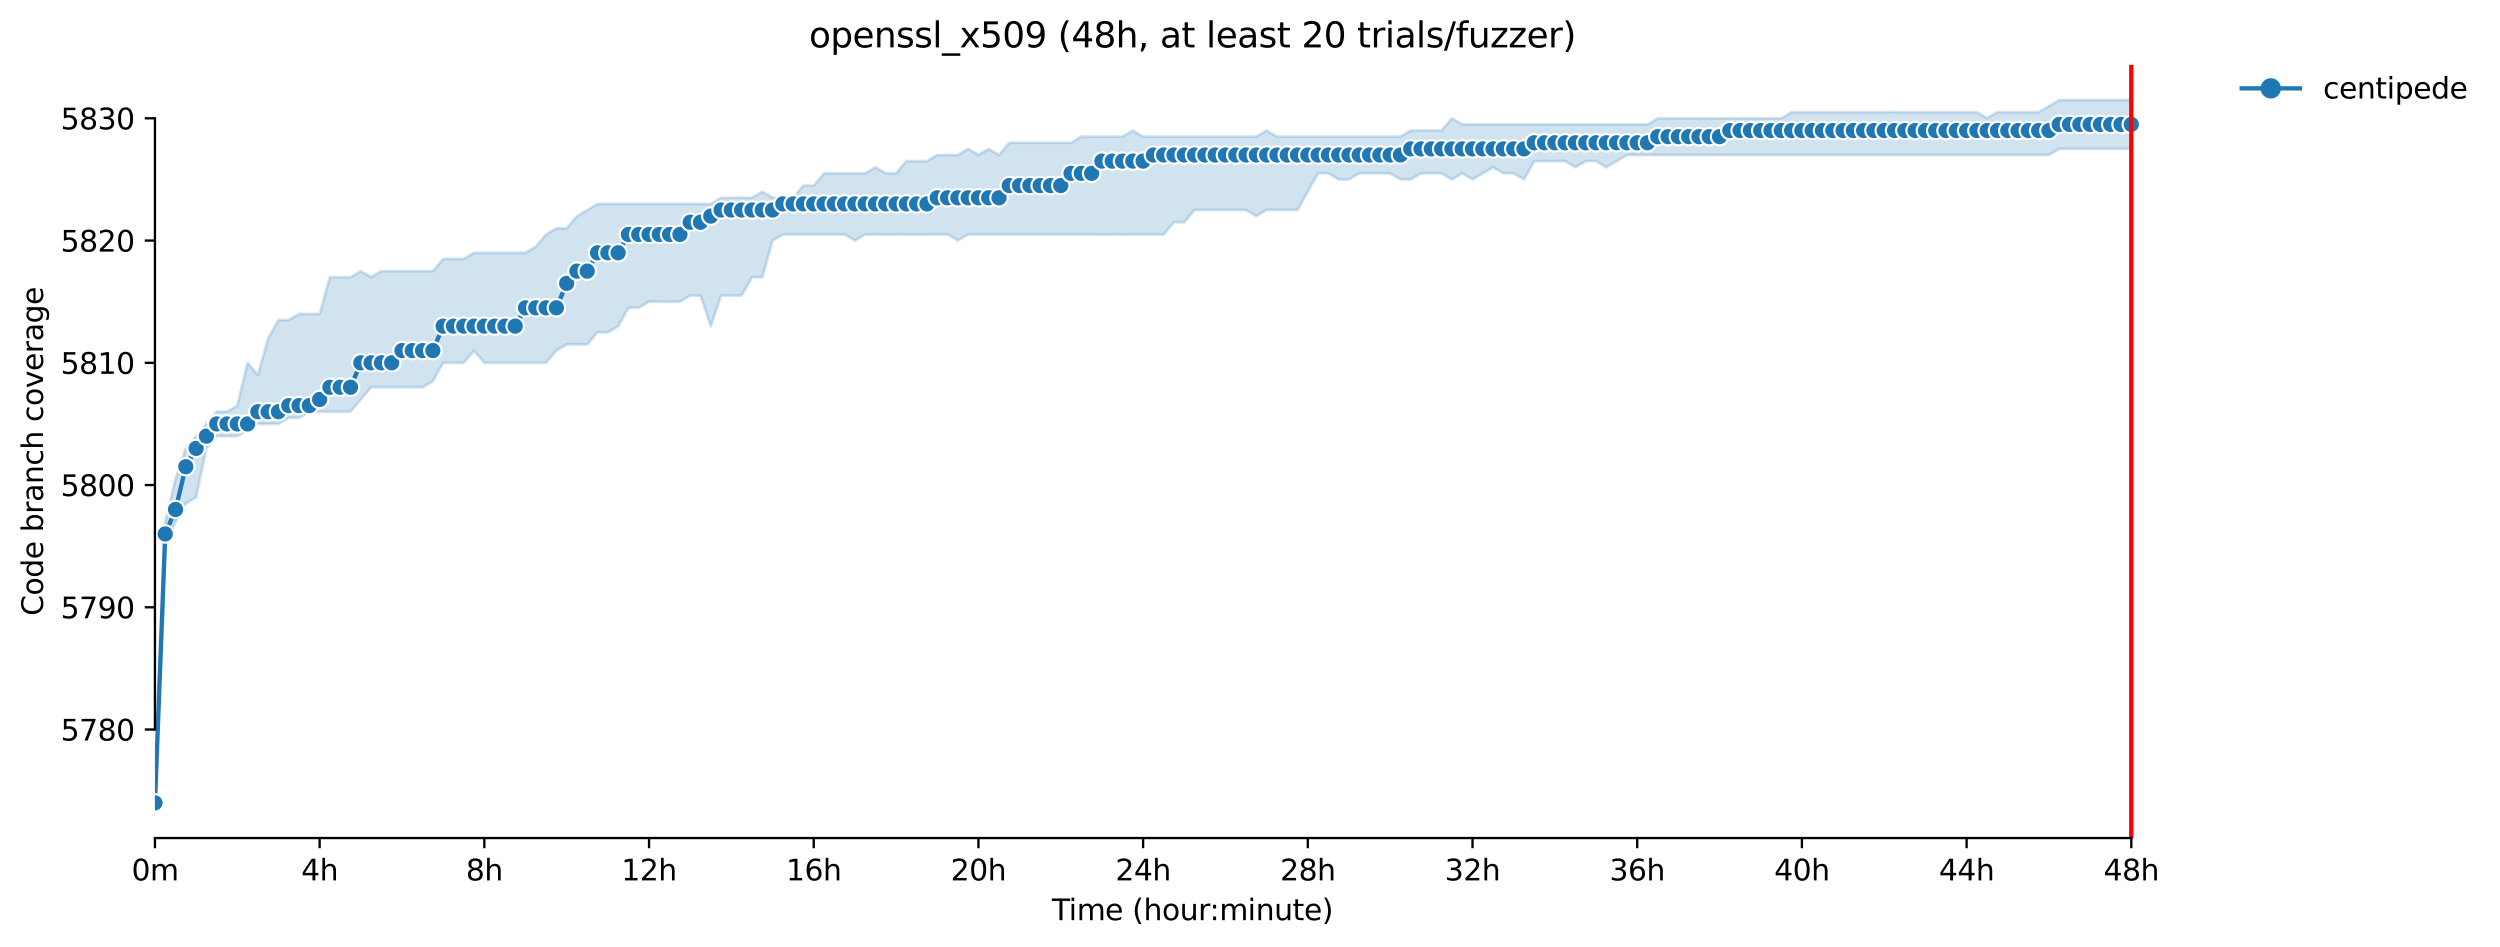 <?xml version="1.0" encoding="utf-8" standalone="no"?>
<!DOCTYPE svg PUBLIC "-//W3C//DTD SVG 1.1//EN"
  "http://www.w3.org/Graphics/SVG/1.1/DTD/svg11.dtd">
<svg xmlns:xlink="http://www.w3.org/1999/xlink" width="860.459pt" height="325.986pt" viewBox="0 0 860.459 325.986" xmlns="http://www.w3.org/2000/svg" version="1.1">
 <defs>
  <style type="text/css">*{stroke-linejoin: round; stroke-linecap: butt}</style>
 </defs>
 <g id="figure_1">
  <g id="patch_1">
   <path d="M 0 325.986 
L 860.459 325.986 
L 860.459 0 
L 0 0 
z
" style="fill: #ffffff"/>
  </g>
  <g id="axes_1">
   <g id="patch_2">
    <path d="M 53.328 288.43 
L 767.568 288.43 
L 767.568 22.318 
L 53.328 22.318 
z
" style="fill: #ffffff"/>
   </g>
   <g id="PolyCollection_1">
    <defs>
     <path id="m015249d512" d="M 53.328 -49.652 
L 53.328 -49.652 
L 56.871 -138.006 
L 60.414 -146.42 
L 63.957 -152.731 
L 67.5 -154.835 
L 71.042 -171.664 
L 74.585 -175.871 
L 78.128 -175.871 
L 81.671 -175.871 
L 85.214 -177.975 
L 88.757 -180.079 
L 92.3 -180.079 
L 95.842 -180.079 
L 99.385 -182.182 
L 102.928 -182.182 
L 106.471 -184.286 
L 110.014 -184.286 
L 113.557 -184.286 
L 117.1 -184.286 
L 120.642 -184.286 
L 124.185 -188.493 
L 127.728 -192.701 
L 131.271 -192.701 
L 134.814 -192.701 
L 138.357 -192.701 
L 141.9 -192.701 
L 145.442 -192.701 
L 148.985 -194.804 
L 152.528 -201.115 
L 156.071 -201.115 
L 159.614 -201.115 
L 163.157 -205.27 
L 166.7 -201.115 
L 170.242 -201.115 
L 173.785 -201.115 
L 177.328 -201.115 
L 180.871 -201.115 
L 184.414 -201.115 
L 187.957 -201.115 
L 191.5 -205.323 
L 195.042 -207.426 
L 198.585 -207.426 
L 202.128 -207.426 
L 205.671 -211.633 
L 209.214 -211.581 
L 212.757 -213.685 
L 216.3 -220.048 
L 219.842 -220.048 
L 223.385 -222.152 
L 226.928 -222.152 
L 230.471 -222.099 
L 234.014 -222.152 
L 237.557 -224.255 
L 241.1 -224.255 
L 244.642 -213.737 
L 248.185 -224.255 
L 251.728 -224.255 
L 255.271 -224.255 
L 258.814 -230.566 
L 262.357 -230.566 
L 265.9 -243.188 
L 269.442 -245.292 
L 272.985 -245.292 
L 276.528 -245.292 
L 280.071 -245.292 
L 283.614 -245.292 
L 287.157 -245.292 
L 290.7 -245.292 
L 294.242 -243.188 
L 297.785 -245.292 
L 301.328 -245.292 
L 304.871 -245.239 
L 308.414 -245.292 
L 311.957 -245.292 
L 315.5 -245.239 
L 319.042 -245.292 
L 322.585 -245.292 
L 326.128 -245.292 
L 329.671 -243.188 
L 333.214 -245.292 
L 336.757 -245.292 
L 340.3 -245.292 
L 343.842 -245.292 
L 347.385 -245.292 
L 350.928 -245.292 
L 354.471 -245.292 
L 358.014 -245.292 
L 361.557 -245.292 
L 365.1 -245.292 
L 368.642 -245.292 
L 372.185 -245.292 
L 375.728 -245.292 
L 379.271 -245.239 
L 382.814 -245.292 
L 386.357 -245.239 
L 389.9 -245.292 
L 393.442 -245.292 
L 396.985 -245.292 
L 400.528 -245.292 
L 404.071 -249.499 
L 407.614 -249.499 
L 411.157 -253.707 
L 414.7 -253.707 
L 418.242 -253.707 
L 421.785 -253.707 
L 425.328 -253.707 
L 428.871 -253.707 
L 432.414 -251.603 
L 435.957 -253.707 
L 439.5 -253.707 
L 443.042 -253.707 
L 446.585 -253.707 
L 450.128 -260.017 
L 453.671 -266.328 
L 457.214 -266.328 
L 460.757 -264.225 
L 464.3 -264.225 
L 467.842 -266.328 
L 471.385 -266.328 
L 474.928 -266.328 
L 478.471 -266.328 
L 482.014 -264.225 
L 485.557 -264.225 
L 489.1 -266.328 
L 492.642 -266.328 
L 496.185 -266.328 
L 499.728 -264.225 
L 503.271 -266.328 
L 506.814 -264.225 
L 510.357 -266.328 
L 513.9 -268.432 
L 517.442 -266.328 
L 520.985 -266.328 
L 524.528 -264.225 
L 528.071 -270.536 
L 531.614 -270.536 
L 535.157 -270.536 
L 538.7 -270.536 
L 542.242 -268.432 
L 545.785 -270.536 
L 549.328 -270.536 
L 552.871 -268.432 
L 556.414 -270.483 
L 559.957 -272.639 
L 563.5 -272.639 
L 567.042 -272.639 
L 570.585 -272.639 
L 574.128 -272.639 
L 577.671 -272.639 
L 581.214 -272.639 
L 584.757 -272.639 
L 588.3 -272.639 
L 591.842 -272.639 
L 595.385 -272.639 
L 598.928 -272.639 
L 602.471 -272.639 
L 606.014 -272.639 
L 609.557 -272.639 
L 613.1 -272.639 
L 616.642 -272.639 
L 620.185 -272.639 
L 623.728 -272.639 
L 627.271 -272.639 
L 630.814 -272.639 
L 634.357 -272.639 
L 637.9 -272.639 
L 641.442 -272.639 
L 644.985 -272.639 
L 648.528 -272.639 
L 652.071 -272.639 
L 655.614 -272.639 
L 659.157 -272.639 
L 662.7 -272.639 
L 666.242 -272.639 
L 669.785 -272.639 
L 673.328 -272.639 
L 676.871 -272.639 
L 680.414 -272.639 
L 683.957 -272.639 
L 687.5 -272.639 
L 691.042 -272.639 
L 694.585 -272.639 
L 698.128 -272.639 
L 701.671 -272.639 
L 705.214 -272.639 
L 708.757 -274.743 
L 712.3 -274.743 
L 715.842 -274.743 
L 719.385 -274.743 
L 722.928 -274.743 
L 726.471 -274.743 
L 730.014 -274.743 
L 733.557 -274.743 
L 733.557 -291.572 
L 733.557 -291.572 
L 730.014 -291.572 
L 726.471 -291.572 
L 722.928 -291.572 
L 719.385 -291.572 
L 715.842 -291.572 
L 712.3 -291.572 
L 708.757 -291.572 
L 705.214 -289.469 
L 701.671 -287.365 
L 698.128 -287.365 
L 694.585 -287.365 
L 691.042 -287.365 
L 687.5 -287.418 
L 683.957 -285.314 
L 680.414 -287.365 
L 676.871 -287.365 
L 673.328 -287.365 
L 669.785 -287.365 
L 666.242 -287.365 
L 662.7 -287.365 
L 659.157 -287.365 
L 655.614 -287.365 
L 652.071 -287.418 
L 648.528 -287.365 
L 644.985 -287.365 
L 641.442 -287.365 
L 637.9 -287.365 
L 634.357 -287.365 
L 630.814 -287.365 
L 627.271 -287.365 
L 623.728 -287.365 
L 620.185 -287.365 
L 616.642 -287.365 
L 613.1 -285.261 
L 609.557 -285.261 
L 606.014 -285.261 
L 602.471 -285.261 
L 598.928 -285.261 
L 595.385 -285.261 
L 591.842 -285.261 
L 588.3 -285.261 
L 584.757 -285.261 
L 581.214 -285.261 
L 577.671 -285.261 
L 574.128 -285.261 
L 570.585 -285.261 
L 567.042 -283.158 
L 563.5 -283.158 
L 559.957 -283.158 
L 556.414 -283.158 
L 552.871 -283.158 
L 549.328 -283.158 
L 545.785 -283.158 
L 542.242 -283.158 
L 538.7 -283.158 
L 535.157 -283.158 
L 531.614 -283.158 
L 528.071 -283.158 
L 524.528 -283.158 
L 520.985 -283.158 
L 517.442 -283.158 
L 513.9 -283.158 
L 510.357 -283.158 
L 506.814 -283.158 
L 503.271 -283.158 
L 499.728 -285.261 
L 496.185 -281.054 
L 492.642 -281.054 
L 489.1 -281.054 
L 485.557 -281.054 
L 482.014 -278.95 
L 478.471 -278.95 
L 474.928 -278.95 
L 471.385 -278.95 
L 467.842 -278.95 
L 464.3 -278.95 
L 460.757 -278.95 
L 457.214 -278.95 
L 453.671 -278.95 
L 450.128 -278.95 
L 446.585 -278.95 
L 443.042 -278.95 
L 439.5 -278.95 
L 435.957 -281.054 
L 432.414 -278.95 
L 428.871 -278.95 
L 425.328 -278.95 
L 421.785 -278.95 
L 418.242 -278.95 
L 414.7 -278.95 
L 411.157 -278.95 
L 407.614 -278.95 
L 404.071 -278.95 
L 400.528 -278.95 
L 396.985 -278.95 
L 393.442 -278.95 
L 389.9 -281.054 
L 386.357 -278.95 
L 382.814 -278.95 
L 379.271 -278.95 
L 375.728 -278.95 
L 372.185 -278.95 
L 368.642 -276.847 
L 365.1 -276.847 
L 361.557 -276.847 
L 358.014 -276.847 
L 354.471 -276.847 
L 350.928 -276.847 
L 347.385 -276.847 
L 343.842 -272.639 
L 340.3 -274.743 
L 336.757 -272.692 
L 333.214 -274.743 
L 329.671 -272.639 
L 326.128 -272.639 
L 322.585 -272.639 
L 319.042 -270.536 
L 315.5 -270.536 
L 311.957 -270.536 
L 308.414 -266.328 
L 304.871 -266.328 
L 301.328 -268.432 
L 297.785 -266.328 
L 294.242 -266.328 
L 290.7 -266.328 
L 287.157 -266.328 
L 283.614 -266.328 
L 280.071 -262.121 
L 276.528 -262.121 
L 272.985 -257.914 
L 269.442 -257.966 
L 265.9 -257.966 
L 262.357 -260.017 
L 258.814 -257.914 
L 255.271 -257.966 
L 251.728 -257.914 
L 248.185 -257.914 
L 244.642 -255.81 
L 241.1 -255.81 
L 237.557 -255.81 
L 234.014 -255.81 
L 230.471 -255.81 
L 226.928 -255.81 
L 223.385 -255.81 
L 219.842 -255.81 
L 216.3 -255.81 
L 212.757 -255.81 
L 209.214 -255.81 
L 205.671 -255.81 
L 202.128 -253.707 
L 198.585 -251.603 
L 195.042 -247.396 
L 191.5 -247.396 
L 187.957 -245.292 
L 184.414 -241.085 
L 180.871 -238.981 
L 177.328 -238.981 
L 173.785 -238.981 
L 170.242 -238.981 
L 166.7 -238.981 
L 163.157 -238.981 
L 159.614 -236.877 
L 156.071 -236.877 
L 152.528 -236.877 
L 148.985 -232.67 
L 145.442 -232.67 
L 141.9 -232.67 
L 138.357 -232.67 
L 134.814 -232.67 
L 131.271 -232.67 
L 127.728 -230.619 
L 124.185 -232.67 
L 120.642 -230.566 
L 117.1 -230.566 
L 113.557 -230.566 
L 110.014 -217.944 
L 106.471 -217.944 
L 102.928 -217.944 
L 99.385 -215.841 
L 95.842 -215.841 
L 92.3 -209.53 
L 88.757 -196.908 
L 85.214 -201.115 
L 81.671 -186.39 
L 78.128 -184.286 
L 74.585 -184.286 
L 71.042 -180.079 
L 67.5 -175.871 
L 63.957 -171.664 
L 60.414 -161.146 
L 56.871 -146.42 
L 53.328 -49.652 
z
" style="stroke: #1f77b4; stroke-opacity: 0.2"/>
    </defs>
    <g clip-path="url(#pc2f61426d8)">
     <use xlink:href="#m015249d512" x="0" y="325.986" style="fill: #1f77b4; fill-opacity: 0.2; stroke: #1f77b4; stroke-opacity: 0.2"/>
    </g>
   </g>
   <g id="matplotlib.axis_1">
    <g id="xtick_1">
     <g id="line2d_1">
      <defs>
       <path id="m80fe3f7760" d="M 0 0 
L 0 3.5 
" style="stroke: #000000; stroke-width: 0.8"/>
      </defs>
      <g>
       <use xlink:href="#m80fe3f7760" x="53.328" y="288.43" style="stroke: #000000; stroke-width: 0.8"/>
      </g>
     </g>
     <g id="text_1">
      <!-- 0m -->
      <g transform="translate(45.277 303.029) scale(0.1 -0.1)">
       <defs>
        <path id="DejaVuSans-30" d="M 2034 4250 
Q 1547 4250 1301 3770 
Q 1056 3291 1056 2328 
Q 1056 1369 1301 889 
Q 1547 409 2034 409 
Q 2525 409 2770 889 
Q 3016 1369 3016 2328 
Q 3016 3291 2770 3770 
Q 2525 4250 2034 4250 
z
M 2034 4750 
Q 2819 4750 3233 4129 
Q 3647 3509 3647 2328 
Q 3647 1150 3233 529 
Q 2819 -91 2034 -91 
Q 1250 -91 836 529 
Q 422 1150 422 2328 
Q 422 3509 836 4129 
Q 1250 4750 2034 4750 
z
" transform="scale(0.016)"/>
        <path id="DejaVuSans-6d" d="M 3328 2828 
Q 3544 3216 3844 3400 
Q 4144 3584 4550 3584 
Q 5097 3584 5394 3201 
Q 5691 2819 5691 2113 
L 5691 0 
L 5113 0 
L 5113 2094 
Q 5113 2597 4934 2840 
Q 4756 3084 4391 3084 
Q 3944 3084 3684 2787 
Q 3425 2491 3425 1978 
L 3425 0 
L 2847 0 
L 2847 2094 
Q 2847 2600 2669 2842 
Q 2491 3084 2119 3084 
Q 1678 3084 1418 2786 
Q 1159 2488 1159 1978 
L 1159 0 
L 581 0 
L 581 3500 
L 1159 3500 
L 1159 2956 
Q 1356 3278 1631 3431 
Q 1906 3584 2284 3584 
Q 2666 3584 2933 3390 
Q 3200 3197 3328 2828 
z
" transform="scale(0.016)"/>
       </defs>
       <use xlink:href="#DejaVuSans-30"/>
       <use xlink:href="#DejaVuSans-6d" x="63.623"/>
      </g>
     </g>
    </g>
    <g id="xtick_2">
     <g id="line2d_2">
      <g>
       <use xlink:href="#m80fe3f7760" x="110.014" y="288.43" style="stroke: #000000; stroke-width: 0.8"/>
      </g>
     </g>
     <g id="text_2">
      <!-- 4h -->
      <g transform="translate(103.664 303.029) scale(0.1 -0.1)">
       <defs>
        <path id="DejaVuSans-34" d="M 2419 4116 
L 825 1625 
L 2419 1625 
L 2419 4116 
z
M 2253 4666 
L 3047 4666 
L 3047 1625 
L 3713 1625 
L 3713 1100 
L 3047 1100 
L 3047 0 
L 2419 0 
L 2419 1100 
L 313 1100 
L 313 1709 
L 2253 4666 
z
" transform="scale(0.016)"/>
        <path id="DejaVuSans-68" d="M 3513 2113 
L 3513 0 
L 2938 0 
L 2938 2094 
Q 2938 2591 2744 2837 
Q 2550 3084 2163 3084 
Q 1697 3084 1428 2787 
Q 1159 2491 1159 1978 
L 1159 0 
L 581 0 
L 581 4863 
L 1159 4863 
L 1159 2956 
Q 1366 3272 1645 3428 
Q 1925 3584 2291 3584 
Q 2894 3584 3203 3211 
Q 3513 2838 3513 2113 
z
" transform="scale(0.016)"/>
       </defs>
       <use xlink:href="#DejaVuSans-34"/>
       <use xlink:href="#DejaVuSans-68" x="63.623"/>
      </g>
     </g>
    </g>
    <g id="xtick_3">
     <g id="line2d_3">
      <g>
       <use xlink:href="#m80fe3f7760" x="166.7" y="288.43" style="stroke: #000000; stroke-width: 0.8"/>
      </g>
     </g>
     <g id="text_3">
      <!-- 8h -->
      <g transform="translate(160.35 303.029) scale(0.1 -0.1)">
       <defs>
        <path id="DejaVuSans-38" d="M 2034 2216 
Q 1584 2216 1326 1975 
Q 1069 1734 1069 1313 
Q 1069 891 1326 650 
Q 1584 409 2034 409 
Q 2484 409 2743 651 
Q 3003 894 3003 1313 
Q 3003 1734 2745 1975 
Q 2488 2216 2034 2216 
z
M 1403 2484 
Q 997 2584 770 2862 
Q 544 3141 544 3541 
Q 544 4100 942 4425 
Q 1341 4750 2034 4750 
Q 2731 4750 3128 4425 
Q 3525 4100 3525 3541 
Q 3525 3141 3298 2862 
Q 3072 2584 2669 2484 
Q 3125 2378 3379 2068 
Q 3634 1759 3634 1313 
Q 3634 634 3220 271 
Q 2806 -91 2034 -91 
Q 1263 -91 848 271 
Q 434 634 434 1313 
Q 434 1759 690 2068 
Q 947 2378 1403 2484 
z
M 1172 3481 
Q 1172 3119 1398 2916 
Q 1625 2713 2034 2713 
Q 2441 2713 2670 2916 
Q 2900 3119 2900 3481 
Q 2900 3844 2670 4047 
Q 2441 4250 2034 4250 
Q 1625 4250 1398 4047 
Q 1172 3844 1172 3481 
z
" transform="scale(0.016)"/>
       </defs>
       <use xlink:href="#DejaVuSans-38"/>
       <use xlink:href="#DejaVuSans-68" x="63.623"/>
      </g>
     </g>
    </g>
    <g id="xtick_4">
     <g id="line2d_4">
      <g>
       <use xlink:href="#m80fe3f7760" x="223.385" y="288.43" style="stroke: #000000; stroke-width: 0.8"/>
      </g>
     </g>
     <g id="text_4">
      <!-- 12h -->
      <g transform="translate(213.854 303.029) scale(0.1 -0.1)">
       <defs>
        <path id="DejaVuSans-31" d="M 794 531 
L 1825 531 
L 1825 4091 
L 703 3866 
L 703 4441 
L 1819 4666 
L 2450 4666 
L 2450 531 
L 3481 531 
L 3481 0 
L 794 0 
L 794 531 
z
" transform="scale(0.016)"/>
        <path id="DejaVuSans-32" d="M 1228 531 
L 3431 531 
L 3431 0 
L 469 0 
L 469 531 
Q 828 903 1448 1529 
Q 2069 2156 2228 2338 
Q 2531 2678 2651 2914 
Q 2772 3150 2772 3378 
Q 2772 3750 2511 3984 
Q 2250 4219 1831 4219 
Q 1534 4219 1204 4116 
Q 875 4013 500 3803 
L 500 4441 
Q 881 4594 1212 4672 
Q 1544 4750 1819 4750 
Q 2544 4750 2975 4387 
Q 3406 4025 3406 3419 
Q 3406 3131 3298 2873 
Q 3191 2616 2906 2266 
Q 2828 2175 2409 1742 
Q 1991 1309 1228 531 
z
" transform="scale(0.016)"/>
       </defs>
       <use xlink:href="#DejaVuSans-31"/>
       <use xlink:href="#DejaVuSans-32" x="63.623"/>
       <use xlink:href="#DejaVuSans-68" x="127.246"/>
      </g>
     </g>
    </g>
    <g id="xtick_5">
     <g id="line2d_5">
      <g>
       <use xlink:href="#m80fe3f7760" x="280.071" y="288.43" style="stroke: #000000; stroke-width: 0.8"/>
      </g>
     </g>
     <g id="text_5">
      <!-- 16h -->
      <g transform="translate(270.54 303.029) scale(0.1 -0.1)">
       <defs>
        <path id="DejaVuSans-36" d="M 2113 2584 
Q 1688 2584 1439 2293 
Q 1191 2003 1191 1497 
Q 1191 994 1439 701 
Q 1688 409 2113 409 
Q 2538 409 2786 701 
Q 3034 994 3034 1497 
Q 3034 2003 2786 2293 
Q 2538 2584 2113 2584 
z
M 3366 4563 
L 3366 3988 
Q 3128 4100 2886 4159 
Q 2644 4219 2406 4219 
Q 1781 4219 1451 3797 
Q 1122 3375 1075 2522 
Q 1259 2794 1537 2939 
Q 1816 3084 2150 3084 
Q 2853 3084 3261 2657 
Q 3669 2231 3669 1497 
Q 3669 778 3244 343 
Q 2819 -91 2113 -91 
Q 1303 -91 875 529 
Q 447 1150 447 2328 
Q 447 3434 972 4092 
Q 1497 4750 2381 4750 
Q 2619 4750 2861 4703 
Q 3103 4656 3366 4563 
z
" transform="scale(0.016)"/>
       </defs>
       <use xlink:href="#DejaVuSans-31"/>
       <use xlink:href="#DejaVuSans-36" x="63.623"/>
       <use xlink:href="#DejaVuSans-68" x="127.246"/>
      </g>
     </g>
    </g>
    <g id="xtick_6">
     <g id="line2d_6">
      <g>
       <use xlink:href="#m80fe3f7760" x="336.757" y="288.43" style="stroke: #000000; stroke-width: 0.8"/>
      </g>
     </g>
     <g id="text_6">
      <!-- 20h -->
      <g transform="translate(327.225 303.029) scale(0.1 -0.1)">
       <use xlink:href="#DejaVuSans-32"/>
       <use xlink:href="#DejaVuSans-30" x="63.623"/>
       <use xlink:href="#DejaVuSans-68" x="127.246"/>
      </g>
     </g>
    </g>
    <g id="xtick_7">
     <g id="line2d_7">
      <g>
       <use xlink:href="#m80fe3f7760" x="393.442" y="288.43" style="stroke: #000000; stroke-width: 0.8"/>
      </g>
     </g>
     <g id="text_7">
      <!-- 24h -->
      <g transform="translate(383.911 303.029) scale(0.1 -0.1)">
       <use xlink:href="#DejaVuSans-32"/>
       <use xlink:href="#DejaVuSans-34" x="63.623"/>
       <use xlink:href="#DejaVuSans-68" x="127.246"/>
      </g>
     </g>
    </g>
    <g id="xtick_8">
     <g id="line2d_8">
      <g>
       <use xlink:href="#m80fe3f7760" x="450.128" y="288.43" style="stroke: #000000; stroke-width: 0.8"/>
      </g>
     </g>
     <g id="text_8">
      <!-- 28h -->
      <g transform="translate(440.597 303.029) scale(0.1 -0.1)">
       <use xlink:href="#DejaVuSans-32"/>
       <use xlink:href="#DejaVuSans-38" x="63.623"/>
       <use xlink:href="#DejaVuSans-68" x="127.246"/>
      </g>
     </g>
    </g>
    <g id="xtick_9">
     <g id="line2d_9">
      <g>
       <use xlink:href="#m80fe3f7760" x="506.814" y="288.43" style="stroke: #000000; stroke-width: 0.8"/>
      </g>
     </g>
     <g id="text_9">
      <!-- 32h -->
      <g transform="translate(497.283 303.029) scale(0.1 -0.1)">
       <defs>
        <path id="DejaVuSans-33" d="M 2597 2516 
Q 3050 2419 3304 2112 
Q 3559 1806 3559 1356 
Q 3559 666 3084 287 
Q 2609 -91 1734 -91 
Q 1441 -91 1130 -33 
Q 819 25 488 141 
L 488 750 
Q 750 597 1062 519 
Q 1375 441 1716 441 
Q 2309 441 2620 675 
Q 2931 909 2931 1356 
Q 2931 1769 2642 2001 
Q 2353 2234 1838 2234 
L 1294 2234 
L 1294 2753 
L 1863 2753 
Q 2328 2753 2575 2939 
Q 2822 3125 2822 3475 
Q 2822 3834 2567 4026 
Q 2313 4219 1838 4219 
Q 1578 4219 1281 4162 
Q 984 4106 628 3988 
L 628 4550 
Q 988 4650 1302 4700 
Q 1616 4750 1894 4750 
Q 2613 4750 3031 4423 
Q 3450 4097 3450 3541 
Q 3450 3153 3228 2886 
Q 3006 2619 2597 2516 
z
" transform="scale(0.016)"/>
       </defs>
       <use xlink:href="#DejaVuSans-33"/>
       <use xlink:href="#DejaVuSans-32" x="63.623"/>
       <use xlink:href="#DejaVuSans-68" x="127.246"/>
      </g>
     </g>
    </g>
    <g id="xtick_10">
     <g id="line2d_10">
      <g>
       <use xlink:href="#m80fe3f7760" x="563.5" y="288.43" style="stroke: #000000; stroke-width: 0.8"/>
      </g>
     </g>
     <g id="text_10">
      <!-- 36h -->
      <g transform="translate(553.968 303.029) scale(0.1 -0.1)">
       <use xlink:href="#DejaVuSans-33"/>
       <use xlink:href="#DejaVuSans-36" x="63.623"/>
       <use xlink:href="#DejaVuSans-68" x="127.246"/>
      </g>
     </g>
    </g>
    <g id="xtick_11">
     <g id="line2d_11">
      <g>
       <use xlink:href="#m80fe3f7760" x="620.185" y="288.43" style="stroke: #000000; stroke-width: 0.8"/>
      </g>
     </g>
     <g id="text_11">
      <!-- 40h -->
      <g transform="translate(610.654 303.029) scale(0.1 -0.1)">
       <use xlink:href="#DejaVuSans-34"/>
       <use xlink:href="#DejaVuSans-30" x="63.623"/>
       <use xlink:href="#DejaVuSans-68" x="127.246"/>
      </g>
     </g>
    </g>
    <g id="xtick_12">
     <g id="line2d_12">
      <g>
       <use xlink:href="#m80fe3f7760" x="676.871" y="288.43" style="stroke: #000000; stroke-width: 0.8"/>
      </g>
     </g>
     <g id="text_12">
      <!-- 44h -->
      <g transform="translate(667.34 303.029) scale(0.1 -0.1)">
       <use xlink:href="#DejaVuSans-34"/>
       <use xlink:href="#DejaVuSans-34" x="63.623"/>
       <use xlink:href="#DejaVuSans-68" x="127.246"/>
      </g>
     </g>
    </g>
    <g id="xtick_13">
     <g id="line2d_13">
      <g>
       <use xlink:href="#m80fe3f7760" x="733.557" y="288.43" style="stroke: #000000; stroke-width: 0.8"/>
      </g>
     </g>
     <g id="text_13">
      <!-- 48h -->
      <g transform="translate(724.025 303.029) scale(0.1 -0.1)">
       <use xlink:href="#DejaVuSans-34"/>
       <use xlink:href="#DejaVuSans-38" x="63.623"/>
       <use xlink:href="#DejaVuSans-68" x="127.246"/>
      </g>
     </g>
    </g>
    <g id="text_14">
     <!-- Time (hour:minute) -->
     <g transform="translate(362.041 316.707) scale(0.1 -0.1)">
      <defs>
       <path id="DejaVuSans-54" d="M -19 4666 
L 3928 4666 
L 3928 4134 
L 2272 4134 
L 2272 0 
L 1638 0 
L 1638 4134 
L -19 4134 
L -19 4666 
z
" transform="scale(0.016)"/>
       <path id="DejaVuSans-69" d="M 603 3500 
L 1178 3500 
L 1178 0 
L 603 0 
L 603 3500 
z
M 603 4863 
L 1178 4863 
L 1178 4134 
L 603 4134 
L 603 4863 
z
" transform="scale(0.016)"/>
       <path id="DejaVuSans-65" d="M 3597 1894 
L 3597 1613 
L 953 1613 
Q 991 1019 1311 708 
Q 1631 397 2203 397 
Q 2534 397 2845 478 
Q 3156 559 3463 722 
L 3463 178 
Q 3153 47 2828 -22 
Q 2503 -91 2169 -91 
Q 1331 -91 842 396 
Q 353 884 353 1716 
Q 353 2575 817 3079 
Q 1281 3584 2069 3584 
Q 2775 3584 3186 3129 
Q 3597 2675 3597 1894 
z
M 3022 2063 
Q 3016 2534 2758 2815 
Q 2500 3097 2075 3097 
Q 1594 3097 1305 2825 
Q 1016 2553 972 2059 
L 3022 2063 
z
" transform="scale(0.016)"/>
       <path id="DejaVuSans-20" transform="scale(0.016)"/>
       <path id="DejaVuSans-28" d="M 1984 4856 
Q 1566 4138 1362 3434 
Q 1159 2731 1159 2009 
Q 1159 1288 1364 580 
Q 1569 -128 1984 -844 
L 1484 -844 
Q 1016 -109 783 600 
Q 550 1309 550 2009 
Q 550 2706 781 3412 
Q 1013 4119 1484 4856 
L 1984 4856 
z
" transform="scale(0.016)"/>
       <path id="DejaVuSans-6f" d="M 1959 3097 
Q 1497 3097 1228 2736 
Q 959 2375 959 1747 
Q 959 1119 1226 758 
Q 1494 397 1959 397 
Q 2419 397 2687 759 
Q 2956 1122 2956 1747 
Q 2956 2369 2687 2733 
Q 2419 3097 1959 3097 
z
M 1959 3584 
Q 2709 3584 3137 3096 
Q 3566 2609 3566 1747 
Q 3566 888 3137 398 
Q 2709 -91 1959 -91 
Q 1206 -91 779 398 
Q 353 888 353 1747 
Q 353 2609 779 3096 
Q 1206 3584 1959 3584 
z
" transform="scale(0.016)"/>
       <path id="DejaVuSans-75" d="M 544 1381 
L 544 3500 
L 1119 3500 
L 1119 1403 
Q 1119 906 1312 657 
Q 1506 409 1894 409 
Q 2359 409 2629 706 
Q 2900 1003 2900 1516 
L 2900 3500 
L 3475 3500 
L 3475 0 
L 2900 0 
L 2900 538 
Q 2691 219 2414 64 
Q 2138 -91 1772 -91 
Q 1169 -91 856 284 
Q 544 659 544 1381 
z
M 1991 3584 
L 1991 3584 
z
" transform="scale(0.016)"/>
       <path id="DejaVuSans-72" d="M 2631 2963 
Q 2534 3019 2420 3045 
Q 2306 3072 2169 3072 
Q 1681 3072 1420 2755 
Q 1159 2438 1159 1844 
L 1159 0 
L 581 0 
L 581 3500 
L 1159 3500 
L 1159 2956 
Q 1341 3275 1631 3429 
Q 1922 3584 2338 3584 
Q 2397 3584 2469 3576 
Q 2541 3569 2628 3553 
L 2631 2963 
z
" transform="scale(0.016)"/>
       <path id="DejaVuSans-3a" d="M 750 794 
L 1409 794 
L 1409 0 
L 750 0 
L 750 794 
z
M 750 3309 
L 1409 3309 
L 1409 2516 
L 750 2516 
L 750 3309 
z
" transform="scale(0.016)"/>
       <path id="DejaVuSans-6e" d="M 3513 2113 
L 3513 0 
L 2938 0 
L 2938 2094 
Q 2938 2591 2744 2837 
Q 2550 3084 2163 3084 
Q 1697 3084 1428 2787 
Q 1159 2491 1159 1978 
L 1159 0 
L 581 0 
L 581 3500 
L 1159 3500 
L 1159 2956 
Q 1366 3272 1645 3428 
Q 1925 3584 2291 3584 
Q 2894 3584 3203 3211 
Q 3513 2838 3513 2113 
z
" transform="scale(0.016)"/>
       <path id="DejaVuSans-74" d="M 1172 4494 
L 1172 3500 
L 2356 3500 
L 2356 3053 
L 1172 3053 
L 1172 1153 
Q 1172 725 1289 603 
Q 1406 481 1766 481 
L 2356 481 
L 2356 0 
L 1766 0 
Q 1100 0 847 248 
Q 594 497 594 1153 
L 594 3053 
L 172 3053 
L 172 3500 
L 594 3500 
L 594 4494 
L 1172 4494 
z
" transform="scale(0.016)"/>
       <path id="DejaVuSans-29" d="M 513 4856 
L 1013 4856 
Q 1481 4119 1714 3412 
Q 1947 2706 1947 2009 
Q 1947 1309 1714 600 
Q 1481 -109 1013 -844 
L 513 -844 
Q 928 -128 1133 580 
Q 1338 1288 1338 2009 
Q 1338 2731 1133 3434 
Q 928 4138 513 4856 
z
" transform="scale(0.016)"/>
      </defs>
      <use xlink:href="#DejaVuSans-54"/>
      <use xlink:href="#DejaVuSans-69" x="57.959"/>
      <use xlink:href="#DejaVuSans-6d" x="85.742"/>
      <use xlink:href="#DejaVuSans-65" x="183.154"/>
      <use xlink:href="#DejaVuSans-20" x="244.678"/>
      <use xlink:href="#DejaVuSans-28" x="276.465"/>
      <use xlink:href="#DejaVuSans-68" x="315.479"/>
      <use xlink:href="#DejaVuSans-6f" x="378.857"/>
      <use xlink:href="#DejaVuSans-75" x="440.039"/>
      <use xlink:href="#DejaVuSans-72" x="503.418"/>
      <use xlink:href="#DejaVuSans-3a" x="542.781"/>
      <use xlink:href="#DejaVuSans-6d" x="576.473"/>
      <use xlink:href="#DejaVuSans-69" x="673.885"/>
      <use xlink:href="#DejaVuSans-6e" x="701.668"/>
      <use xlink:href="#DejaVuSans-75" x="765.047"/>
      <use xlink:href="#DejaVuSans-74" x="828.426"/>
      <use xlink:href="#DejaVuSans-65" x="867.635"/>
      <use xlink:href="#DejaVuSans-29" x="929.158"/>
     </g>
    </g>
   </g>
   <g id="matplotlib.axis_2">
    <g id="ytick_1">
     <g id="line2d_14">
      <defs>
       <path id="m8a2dc341f4" d="M 0 0 
L -3.5 0 
" style="stroke: #000000; stroke-width: 0.8"/>
      </defs>
      <g>
       <use xlink:href="#m8a2dc341f4" x="53.328" y="251.09" style="stroke: #000000; stroke-width: 0.8"/>
      </g>
     </g>
     <g id="text_15">
      <!-- 5780 -->
      <g transform="translate(20.878 254.89) scale(0.1 -0.1)">
       <defs>
        <path id="DejaVuSans-35" d="M 691 4666 
L 3169 4666 
L 3169 4134 
L 1269 4134 
L 1269 2991 
Q 1406 3038 1543 3061 
Q 1681 3084 1819 3084 
Q 2600 3084 3056 2656 
Q 3513 2228 3513 1497 
Q 3513 744 3044 326 
Q 2575 -91 1722 -91 
Q 1428 -91 1123 -41 
Q 819 9 494 109 
L 494 744 
Q 775 591 1075 516 
Q 1375 441 1709 441 
Q 2250 441 2565 725 
Q 2881 1009 2881 1497 
Q 2881 1984 2565 2268 
Q 2250 2553 1709 2553 
Q 1456 2553 1204 2497 
Q 953 2441 691 2322 
L 691 4666 
z
" transform="scale(0.016)"/>
        <path id="DejaVuSans-37" d="M 525 4666 
L 3525 4666 
L 3525 4397 
L 1831 0 
L 1172 0 
L 2766 4134 
L 525 4134 
L 525 4666 
z
" transform="scale(0.016)"/>
       </defs>
       <use xlink:href="#DejaVuSans-35"/>
       <use xlink:href="#DejaVuSans-37" x="63.623"/>
       <use xlink:href="#DejaVuSans-38" x="127.246"/>
       <use xlink:href="#DejaVuSans-30" x="190.869"/>
      </g>
     </g>
    </g>
    <g id="ytick_2">
     <g id="line2d_15">
      <g>
       <use xlink:href="#m8a2dc341f4" x="53.328" y="209.017" style="stroke: #000000; stroke-width: 0.8"/>
      </g>
     </g>
     <g id="text_16">
      <!-- 5790 -->
      <g transform="translate(20.878 212.816) scale(0.1 -0.1)">
       <defs>
        <path id="DejaVuSans-39" d="M 703 97 
L 703 672 
Q 941 559 1184 500 
Q 1428 441 1663 441 
Q 2288 441 2617 861 
Q 2947 1281 2994 2138 
Q 2813 1869 2534 1725 
Q 2256 1581 1919 1581 
Q 1219 1581 811 2004 
Q 403 2428 403 3163 
Q 403 3881 828 4315 
Q 1253 4750 1959 4750 
Q 2769 4750 3195 4129 
Q 3622 3509 3622 2328 
Q 3622 1225 3098 567 
Q 2575 -91 1691 -91 
Q 1453 -91 1209 -44 
Q 966 3 703 97 
z
M 1959 2075 
Q 2384 2075 2632 2365 
Q 2881 2656 2881 3163 
Q 2881 3666 2632 3958 
Q 2384 4250 1959 4250 
Q 1534 4250 1286 3958 
Q 1038 3666 1038 3163 
Q 1038 2656 1286 2365 
Q 1534 2075 1959 2075 
z
" transform="scale(0.016)"/>
       </defs>
       <use xlink:href="#DejaVuSans-35"/>
       <use xlink:href="#DejaVuSans-37" x="63.623"/>
       <use xlink:href="#DejaVuSans-39" x="127.246"/>
       <use xlink:href="#DejaVuSans-30" x="190.869"/>
      </g>
     </g>
    </g>
    <g id="ytick_3">
     <g id="line2d_16">
      <g>
       <use xlink:href="#m8a2dc341f4" x="53.328" y="166.944" style="stroke: #000000; stroke-width: 0.8"/>
      </g>
     </g>
     <g id="text_17">
      <!-- 5800 -->
      <g transform="translate(20.878 170.743) scale(0.1 -0.1)">
       <use xlink:href="#DejaVuSans-35"/>
       <use xlink:href="#DejaVuSans-38" x="63.623"/>
       <use xlink:href="#DejaVuSans-30" x="127.246"/>
       <use xlink:href="#DejaVuSans-30" x="190.869"/>
      </g>
     </g>
    </g>
    <g id="ytick_4">
     <g id="line2d_17">
      <g>
       <use xlink:href="#m8a2dc341f4" x="53.328" y="124.871" style="stroke: #000000; stroke-width: 0.8"/>
      </g>
     </g>
     <g id="text_18">
      <!-- 5810 -->
      <g transform="translate(20.878 128.67) scale(0.1 -0.1)">
       <use xlink:href="#DejaVuSans-35"/>
       <use xlink:href="#DejaVuSans-38" x="63.623"/>
       <use xlink:href="#DejaVuSans-31" x="127.246"/>
       <use xlink:href="#DejaVuSans-30" x="190.869"/>
      </g>
     </g>
    </g>
    <g id="ytick_5">
     <g id="line2d_18">
      <g>
       <use xlink:href="#m8a2dc341f4" x="53.328" y="82.798" style="stroke: #000000; stroke-width: 0.8"/>
      </g>
     </g>
     <g id="text_19">
      <!-- 5820 -->
      <g transform="translate(20.878 86.597) scale(0.1 -0.1)">
       <use xlink:href="#DejaVuSans-35"/>
       <use xlink:href="#DejaVuSans-38" x="63.623"/>
       <use xlink:href="#DejaVuSans-32" x="127.246"/>
       <use xlink:href="#DejaVuSans-30" x="190.869"/>
      </g>
     </g>
    </g>
    <g id="ytick_6">
     <g id="line2d_19">
      <g>
       <use xlink:href="#m8a2dc341f4" x="53.328" y="40.725" style="stroke: #000000; stroke-width: 0.8"/>
      </g>
     </g>
     <g id="text_20">
      <!-- 5830 -->
      <g transform="translate(20.878 44.524) scale(0.1 -0.1)">
       <use xlink:href="#DejaVuSans-35"/>
       <use xlink:href="#DejaVuSans-38" x="63.623"/>
       <use xlink:href="#DejaVuSans-33" x="127.246"/>
       <use xlink:href="#DejaVuSans-30" x="190.869"/>
      </g>
     </g>
    </g>
    <g id="text_21">
     <!-- Code branch coverage -->
     <g transform="translate(14.798 211.949) rotate(-90) scale(0.1 -0.1)">
      <defs>
       <path id="DejaVuSans-43" d="M 4122 4306 
L 4122 3641 
Q 3803 3938 3442 4084 
Q 3081 4231 2675 4231 
Q 1875 4231 1450 3742 
Q 1025 3253 1025 2328 
Q 1025 1406 1450 917 
Q 1875 428 2675 428 
Q 3081 428 3442 575 
Q 3803 722 4122 1019 
L 4122 359 
Q 3791 134 3420 21 
Q 3050 -91 2638 -91 
Q 1578 -91 968 557 
Q 359 1206 359 2328 
Q 359 3453 968 4101 
Q 1578 4750 2638 4750 
Q 3056 4750 3426 4639 
Q 3797 4528 4122 4306 
z
" transform="scale(0.016)"/>
       <path id="DejaVuSans-64" d="M 2906 2969 
L 2906 4863 
L 3481 4863 
L 3481 0 
L 2906 0 
L 2906 525 
Q 2725 213 2448 61 
Q 2172 -91 1784 -91 
Q 1150 -91 751 415 
Q 353 922 353 1747 
Q 353 2572 751 3078 
Q 1150 3584 1784 3584 
Q 2172 3584 2448 3432 
Q 2725 3281 2906 2969 
z
M 947 1747 
Q 947 1113 1208 752 
Q 1469 391 1925 391 
Q 2381 391 2643 752 
Q 2906 1113 2906 1747 
Q 2906 2381 2643 2742 
Q 2381 3103 1925 3103 
Q 1469 3103 1208 2742 
Q 947 2381 947 1747 
z
" transform="scale(0.016)"/>
       <path id="DejaVuSans-62" d="M 3116 1747 
Q 3116 2381 2855 2742 
Q 2594 3103 2138 3103 
Q 1681 3103 1420 2742 
Q 1159 2381 1159 1747 
Q 1159 1113 1420 752 
Q 1681 391 2138 391 
Q 2594 391 2855 752 
Q 3116 1113 3116 1747 
z
M 1159 2969 
Q 1341 3281 1617 3432 
Q 1894 3584 2278 3584 
Q 2916 3584 3314 3078 
Q 3713 2572 3713 1747 
Q 3713 922 3314 415 
Q 2916 -91 2278 -91 
Q 1894 -91 1617 61 
Q 1341 213 1159 525 
L 1159 0 
L 581 0 
L 581 4863 
L 1159 4863 
L 1159 2969 
z
" transform="scale(0.016)"/>
       <path id="DejaVuSans-61" d="M 2194 1759 
Q 1497 1759 1228 1600 
Q 959 1441 959 1056 
Q 959 750 1161 570 
Q 1363 391 1709 391 
Q 2188 391 2477 730 
Q 2766 1069 2766 1631 
L 2766 1759 
L 2194 1759 
z
M 3341 1997 
L 3341 0 
L 2766 0 
L 2766 531 
Q 2569 213 2275 61 
Q 1981 -91 1556 -91 
Q 1019 -91 701 211 
Q 384 513 384 1019 
Q 384 1609 779 1909 
Q 1175 2209 1959 2209 
L 2766 2209 
L 2766 2266 
Q 2766 2663 2505 2880 
Q 2244 3097 1772 3097 
Q 1472 3097 1187 3025 
Q 903 2953 641 2809 
L 641 3341 
Q 956 3463 1253 3523 
Q 1550 3584 1831 3584 
Q 2591 3584 2966 3190 
Q 3341 2797 3341 1997 
z
" transform="scale(0.016)"/>
       <path id="DejaVuSans-63" d="M 3122 3366 
L 3122 2828 
Q 2878 2963 2633 3030 
Q 2388 3097 2138 3097 
Q 1578 3097 1268 2742 
Q 959 2388 959 1747 
Q 959 1106 1268 751 
Q 1578 397 2138 397 
Q 2388 397 2633 464 
Q 2878 531 3122 666 
L 3122 134 
Q 2881 22 2623 -34 
Q 2366 -91 2075 -91 
Q 1284 -91 818 406 
Q 353 903 353 1747 
Q 353 2603 823 3093 
Q 1294 3584 2113 3584 
Q 2378 3584 2631 3529 
Q 2884 3475 3122 3366 
z
" transform="scale(0.016)"/>
       <path id="DejaVuSans-76" d="M 191 3500 
L 800 3500 
L 1894 563 
L 2988 3500 
L 3597 3500 
L 2284 0 
L 1503 0 
L 191 3500 
z
" transform="scale(0.016)"/>
       <path id="DejaVuSans-67" d="M 2906 1791 
Q 2906 2416 2648 2759 
Q 2391 3103 1925 3103 
Q 1463 3103 1205 2759 
Q 947 2416 947 1791 
Q 947 1169 1205 825 
Q 1463 481 1925 481 
Q 2391 481 2648 825 
Q 2906 1169 2906 1791 
z
M 3481 434 
Q 3481 -459 3084 -895 
Q 2688 -1331 1869 -1331 
Q 1566 -1331 1297 -1286 
Q 1028 -1241 775 -1147 
L 775 -588 
Q 1028 -725 1275 -790 
Q 1522 -856 1778 -856 
Q 2344 -856 2625 -561 
Q 2906 -266 2906 331 
L 2906 616 
Q 2728 306 2450 153 
Q 2172 0 1784 0 
Q 1141 0 747 490 
Q 353 981 353 1791 
Q 353 2603 747 3093 
Q 1141 3584 1784 3584 
Q 2172 3584 2450 3431 
Q 2728 3278 2906 2969 
L 2906 3500 
L 3481 3500 
L 3481 434 
z
" transform="scale(0.016)"/>
      </defs>
      <use xlink:href="#DejaVuSans-43"/>
      <use xlink:href="#DejaVuSans-6f" x="69.824"/>
      <use xlink:href="#DejaVuSans-64" x="131.006"/>
      <use xlink:href="#DejaVuSans-65" x="194.482"/>
      <use xlink:href="#DejaVuSans-20" x="256.006"/>
      <use xlink:href="#DejaVuSans-62" x="287.793"/>
      <use xlink:href="#DejaVuSans-72" x="351.27"/>
      <use xlink:href="#DejaVuSans-61" x="392.383"/>
      <use xlink:href="#DejaVuSans-6e" x="453.662"/>
      <use xlink:href="#DejaVuSans-63" x="517.041"/>
      <use xlink:href="#DejaVuSans-68" x="572.021"/>
      <use xlink:href="#DejaVuSans-20" x="635.4"/>
      <use xlink:href="#DejaVuSans-63" x="667.188"/>
      <use xlink:href="#DejaVuSans-6f" x="722.168"/>
      <use xlink:href="#DejaVuSans-76" x="783.35"/>
      <use xlink:href="#DejaVuSans-65" x="842.529"/>
      <use xlink:href="#DejaVuSans-72" x="904.053"/>
      <use xlink:href="#DejaVuSans-61" x="945.166"/>
      <use xlink:href="#DejaVuSans-67" x="1006.445"/>
      <use xlink:href="#DejaVuSans-65" x="1069.922"/>
     </g>
    </g>
   </g>
   <g id="line2d_20">
    <path d="M 53.328 276.334 
L 56.871 183.773 
L 60.414 175.359 
L 63.957 160.633 
L 67.5 154.322 
L 74.585 145.908 
L 85.214 145.908 
L 88.757 141.7 
L 95.842 141.7 
L 99.385 139.597 
L 106.471 139.597 
L 110.014 137.493 
L 113.557 133.286 
L 120.642 133.286 
L 124.185 124.871 
L 134.814 124.871 
L 138.357 120.664 
L 148.985 120.664 
L 152.528 112.249 
L 177.328 112.249 
L 180.871 105.938 
L 191.5 105.938 
L 195.042 97.524 
L 198.585 93.316 
L 202.128 93.316 
L 205.671 87.005 
L 212.757 87.005 
L 216.3 80.694 
L 234.014 80.694 
L 237.557 76.487 
L 241.1 76.487 
L 248.185 72.28 
L 265.9 72.28 
L 269.442 70.176 
L 319.042 70.176 
L 322.585 68.073 
L 343.842 68.073 
L 347.385 63.865 
L 365.1 63.865 
L 368.642 59.658 
L 375.728 59.658 
L 379.271 55.451 
L 393.442 55.451 
L 396.985 53.347 
L 482.014 53.347 
L 485.557 51.243 
L 524.528 51.243 
L 528.071 49.14 
L 567.042 49.14 
L 570.585 47.036 
L 591.842 47.036 
L 595.385 44.932 
L 705.214 44.932 
L 708.757 42.829 
L 733.557 42.829 
L 733.557 42.829 
" clip-path="url(#pc2f61426d8)" style="fill: none; stroke: #1f77b4; stroke-width: 1.5; stroke-linecap: square"/>
    <defs>
     <path id="mbfdc16d5ad" d="M 0 3 
C 0.796 3 1.559 2.684 2.121 2.121 
C 2.684 1.559 3 0.796 3 0 
C 3 -0.796 2.684 -1.559 2.121 -2.121 
C 1.559 -2.684 0.796 -3 0 -3 
C -0.796 -3 -1.559 -2.684 -2.121 -2.121 
C -2.684 -1.559 -3 -0.796 -3 0 
C -3 0.796 -2.684 1.559 -2.121 2.121 
C -1.559 2.684 -0.796 3 0 3 
z
" style="stroke: #ffffff; stroke-width: 0.75"/>
    </defs>
    <g clip-path="url(#pc2f61426d8)">
     <use xlink:href="#mbfdc16d5ad" x="53.328" y="276.334" style="fill: #1f77b4; stroke: #ffffff; stroke-width: 0.75"/>
     <use xlink:href="#mbfdc16d5ad" x="56.871" y="183.773" style="fill: #1f77b4; stroke: #ffffff; stroke-width: 0.75"/>
     <use xlink:href="#mbfdc16d5ad" x="60.414" y="175.359" style="fill: #1f77b4; stroke: #ffffff; stroke-width: 0.75"/>
     <use xlink:href="#mbfdc16d5ad" x="63.957" y="160.633" style="fill: #1f77b4; stroke: #ffffff; stroke-width: 0.75"/>
     <use xlink:href="#mbfdc16d5ad" x="67.5" y="154.322" style="fill: #1f77b4; stroke: #ffffff; stroke-width: 0.75"/>
     <use xlink:href="#mbfdc16d5ad" x="71.042" y="150.115" style="fill: #1f77b4; stroke: #ffffff; stroke-width: 0.75"/>
     <use xlink:href="#mbfdc16d5ad" x="74.585" y="145.908" style="fill: #1f77b4; stroke: #ffffff; stroke-width: 0.75"/>
     <use xlink:href="#mbfdc16d5ad" x="78.128" y="145.908" style="fill: #1f77b4; stroke: #ffffff; stroke-width: 0.75"/>
     <use xlink:href="#mbfdc16d5ad" x="81.671" y="145.908" style="fill: #1f77b4; stroke: #ffffff; stroke-width: 0.75"/>
     <use xlink:href="#mbfdc16d5ad" x="85.214" y="145.908" style="fill: #1f77b4; stroke: #ffffff; stroke-width: 0.75"/>
     <use xlink:href="#mbfdc16d5ad" x="88.757" y="141.7" style="fill: #1f77b4; stroke: #ffffff; stroke-width: 0.75"/>
     <use xlink:href="#mbfdc16d5ad" x="92.3" y="141.7" style="fill: #1f77b4; stroke: #ffffff; stroke-width: 0.75"/>
     <use xlink:href="#mbfdc16d5ad" x="95.842" y="141.7" style="fill: #1f77b4; stroke: #ffffff; stroke-width: 0.75"/>
     <use xlink:href="#mbfdc16d5ad" x="99.385" y="139.597" style="fill: #1f77b4; stroke: #ffffff; stroke-width: 0.75"/>
     <use xlink:href="#mbfdc16d5ad" x="102.928" y="139.597" style="fill: #1f77b4; stroke: #ffffff; stroke-width: 0.75"/>
     <use xlink:href="#mbfdc16d5ad" x="106.471" y="139.597" style="fill: #1f77b4; stroke: #ffffff; stroke-width: 0.75"/>
     <use xlink:href="#mbfdc16d5ad" x="110.014" y="137.493" style="fill: #1f77b4; stroke: #ffffff; stroke-width: 0.75"/>
     <use xlink:href="#mbfdc16d5ad" x="113.557" y="133.286" style="fill: #1f77b4; stroke: #ffffff; stroke-width: 0.75"/>
     <use xlink:href="#mbfdc16d5ad" x="117.1" y="133.286" style="fill: #1f77b4; stroke: #ffffff; stroke-width: 0.75"/>
     <use xlink:href="#mbfdc16d5ad" x="120.642" y="133.286" style="fill: #1f77b4; stroke: #ffffff; stroke-width: 0.75"/>
     <use xlink:href="#mbfdc16d5ad" x="124.185" y="124.871" style="fill: #1f77b4; stroke: #ffffff; stroke-width: 0.75"/>
     <use xlink:href="#mbfdc16d5ad" x="127.728" y="124.871" style="fill: #1f77b4; stroke: #ffffff; stroke-width: 0.75"/>
     <use xlink:href="#mbfdc16d5ad" x="131.271" y="124.871" style="fill: #1f77b4; stroke: #ffffff; stroke-width: 0.75"/>
     <use xlink:href="#mbfdc16d5ad" x="134.814" y="124.871" style="fill: #1f77b4; stroke: #ffffff; stroke-width: 0.75"/>
     <use xlink:href="#mbfdc16d5ad" x="138.357" y="120.664" style="fill: #1f77b4; stroke: #ffffff; stroke-width: 0.75"/>
     <use xlink:href="#mbfdc16d5ad" x="141.9" y="120.664" style="fill: #1f77b4; stroke: #ffffff; stroke-width: 0.75"/>
     <use xlink:href="#mbfdc16d5ad" x="145.442" y="120.664" style="fill: #1f77b4; stroke: #ffffff; stroke-width: 0.75"/>
     <use xlink:href="#mbfdc16d5ad" x="148.985" y="120.664" style="fill: #1f77b4; stroke: #ffffff; stroke-width: 0.75"/>
     <use xlink:href="#mbfdc16d5ad" x="152.528" y="112.249" style="fill: #1f77b4; stroke: #ffffff; stroke-width: 0.75"/>
     <use xlink:href="#mbfdc16d5ad" x="156.071" y="112.249" style="fill: #1f77b4; stroke: #ffffff; stroke-width: 0.75"/>
     <use xlink:href="#mbfdc16d5ad" x="159.614" y="112.249" style="fill: #1f77b4; stroke: #ffffff; stroke-width: 0.75"/>
     <use xlink:href="#mbfdc16d5ad" x="163.157" y="112.249" style="fill: #1f77b4; stroke: #ffffff; stroke-width: 0.75"/>
     <use xlink:href="#mbfdc16d5ad" x="166.7" y="112.249" style="fill: #1f77b4; stroke: #ffffff; stroke-width: 0.75"/>
     <use xlink:href="#mbfdc16d5ad" x="170.242" y="112.249" style="fill: #1f77b4; stroke: #ffffff; stroke-width: 0.75"/>
     <use xlink:href="#mbfdc16d5ad" x="173.785" y="112.249" style="fill: #1f77b4; stroke: #ffffff; stroke-width: 0.75"/>
     <use xlink:href="#mbfdc16d5ad" x="177.328" y="112.249" style="fill: #1f77b4; stroke: #ffffff; stroke-width: 0.75"/>
     <use xlink:href="#mbfdc16d5ad" x="180.871" y="105.938" style="fill: #1f77b4; stroke: #ffffff; stroke-width: 0.75"/>
     <use xlink:href="#mbfdc16d5ad" x="184.414" y="105.938" style="fill: #1f77b4; stroke: #ffffff; stroke-width: 0.75"/>
     <use xlink:href="#mbfdc16d5ad" x="187.957" y="105.938" style="fill: #1f77b4; stroke: #ffffff; stroke-width: 0.75"/>
     <use xlink:href="#mbfdc16d5ad" x="191.5" y="105.938" style="fill: #1f77b4; stroke: #ffffff; stroke-width: 0.75"/>
     <use xlink:href="#mbfdc16d5ad" x="195.042" y="97.524" style="fill: #1f77b4; stroke: #ffffff; stroke-width: 0.75"/>
     <use xlink:href="#mbfdc16d5ad" x="198.585" y="93.316" style="fill: #1f77b4; stroke: #ffffff; stroke-width: 0.75"/>
     <use xlink:href="#mbfdc16d5ad" x="202.128" y="93.316" style="fill: #1f77b4; stroke: #ffffff; stroke-width: 0.75"/>
     <use xlink:href="#mbfdc16d5ad" x="205.671" y="87.005" style="fill: #1f77b4; stroke: #ffffff; stroke-width: 0.75"/>
     <use xlink:href="#mbfdc16d5ad" x="209.214" y="87.005" style="fill: #1f77b4; stroke: #ffffff; stroke-width: 0.75"/>
     <use xlink:href="#mbfdc16d5ad" x="212.757" y="87.005" style="fill: #1f77b4; stroke: #ffffff; stroke-width: 0.75"/>
     <use xlink:href="#mbfdc16d5ad" x="216.3" y="80.694" style="fill: #1f77b4; stroke: #ffffff; stroke-width: 0.75"/>
     <use xlink:href="#mbfdc16d5ad" x="219.842" y="80.694" style="fill: #1f77b4; stroke: #ffffff; stroke-width: 0.75"/>
     <use xlink:href="#mbfdc16d5ad" x="223.385" y="80.694" style="fill: #1f77b4; stroke: #ffffff; stroke-width: 0.75"/>
     <use xlink:href="#mbfdc16d5ad" x="226.928" y="80.694" style="fill: #1f77b4; stroke: #ffffff; stroke-width: 0.75"/>
     <use xlink:href="#mbfdc16d5ad" x="230.471" y="80.694" style="fill: #1f77b4; stroke: #ffffff; stroke-width: 0.75"/>
     <use xlink:href="#mbfdc16d5ad" x="234.014" y="80.694" style="fill: #1f77b4; stroke: #ffffff; stroke-width: 0.75"/>
     <use xlink:href="#mbfdc16d5ad" x="237.557" y="76.487" style="fill: #1f77b4; stroke: #ffffff; stroke-width: 0.75"/>
     <use xlink:href="#mbfdc16d5ad" x="241.1" y="76.487" style="fill: #1f77b4; stroke: #ffffff; stroke-width: 0.75"/>
     <use xlink:href="#mbfdc16d5ad" x="244.642" y="74.384" style="fill: #1f77b4; stroke: #ffffff; stroke-width: 0.75"/>
     <use xlink:href="#mbfdc16d5ad" x="248.185" y="72.28" style="fill: #1f77b4; stroke: #ffffff; stroke-width: 0.75"/>
     <use xlink:href="#mbfdc16d5ad" x="251.728" y="72.28" style="fill: #1f77b4; stroke: #ffffff; stroke-width: 0.75"/>
     <use xlink:href="#mbfdc16d5ad" x="255.271" y="72.28" style="fill: #1f77b4; stroke: #ffffff; stroke-width: 0.75"/>
     <use xlink:href="#mbfdc16d5ad" x="258.814" y="72.28" style="fill: #1f77b4; stroke: #ffffff; stroke-width: 0.75"/>
     <use xlink:href="#mbfdc16d5ad" x="262.357" y="72.28" style="fill: #1f77b4; stroke: #ffffff; stroke-width: 0.75"/>
     <use xlink:href="#mbfdc16d5ad" x="265.9" y="72.28" style="fill: #1f77b4; stroke: #ffffff; stroke-width: 0.75"/>
     <use xlink:href="#mbfdc16d5ad" x="269.442" y="70.176" style="fill: #1f77b4; stroke: #ffffff; stroke-width: 0.75"/>
     <use xlink:href="#mbfdc16d5ad" x="272.985" y="70.176" style="fill: #1f77b4; stroke: #ffffff; stroke-width: 0.75"/>
     <use xlink:href="#mbfdc16d5ad" x="276.528" y="70.176" style="fill: #1f77b4; stroke: #ffffff; stroke-width: 0.75"/>
     <use xlink:href="#mbfdc16d5ad" x="280.071" y="70.176" style="fill: #1f77b4; stroke: #ffffff; stroke-width: 0.75"/>
     <use xlink:href="#mbfdc16d5ad" x="283.614" y="70.176" style="fill: #1f77b4; stroke: #ffffff; stroke-width: 0.75"/>
     <use xlink:href="#mbfdc16d5ad" x="287.157" y="70.176" style="fill: #1f77b4; stroke: #ffffff; stroke-width: 0.75"/>
     <use xlink:href="#mbfdc16d5ad" x="290.7" y="70.176" style="fill: #1f77b4; stroke: #ffffff; stroke-width: 0.75"/>
     <use xlink:href="#mbfdc16d5ad" x="294.242" y="70.176" style="fill: #1f77b4; stroke: #ffffff; stroke-width: 0.75"/>
     <use xlink:href="#mbfdc16d5ad" x="297.785" y="70.176" style="fill: #1f77b4; stroke: #ffffff; stroke-width: 0.75"/>
     <use xlink:href="#mbfdc16d5ad" x="301.328" y="70.176" style="fill: #1f77b4; stroke: #ffffff; stroke-width: 0.75"/>
     <use xlink:href="#mbfdc16d5ad" x="304.871" y="70.176" style="fill: #1f77b4; stroke: #ffffff; stroke-width: 0.75"/>
     <use xlink:href="#mbfdc16d5ad" x="308.414" y="70.176" style="fill: #1f77b4; stroke: #ffffff; stroke-width: 0.75"/>
     <use xlink:href="#mbfdc16d5ad" x="311.957" y="70.176" style="fill: #1f77b4; stroke: #ffffff; stroke-width: 0.75"/>
     <use xlink:href="#mbfdc16d5ad" x="315.5" y="70.176" style="fill: #1f77b4; stroke: #ffffff; stroke-width: 0.75"/>
     <use xlink:href="#mbfdc16d5ad" x="319.042" y="70.176" style="fill: #1f77b4; stroke: #ffffff; stroke-width: 0.75"/>
     <use xlink:href="#mbfdc16d5ad" x="322.585" y="68.073" style="fill: #1f77b4; stroke: #ffffff; stroke-width: 0.75"/>
     <use xlink:href="#mbfdc16d5ad" x="326.128" y="68.073" style="fill: #1f77b4; stroke: #ffffff; stroke-width: 0.75"/>
     <use xlink:href="#mbfdc16d5ad" x="329.671" y="68.073" style="fill: #1f77b4; stroke: #ffffff; stroke-width: 0.75"/>
     <use xlink:href="#mbfdc16d5ad" x="333.214" y="68.073" style="fill: #1f77b4; stroke: #ffffff; stroke-width: 0.75"/>
     <use xlink:href="#mbfdc16d5ad" x="336.757" y="68.073" style="fill: #1f77b4; stroke: #ffffff; stroke-width: 0.75"/>
     <use xlink:href="#mbfdc16d5ad" x="340.3" y="68.073" style="fill: #1f77b4; stroke: #ffffff; stroke-width: 0.75"/>
     <use xlink:href="#mbfdc16d5ad" x="343.842" y="68.073" style="fill: #1f77b4; stroke: #ffffff; stroke-width: 0.75"/>
     <use xlink:href="#mbfdc16d5ad" x="347.385" y="63.865" style="fill: #1f77b4; stroke: #ffffff; stroke-width: 0.75"/>
     <use xlink:href="#mbfdc16d5ad" x="350.928" y="63.865" style="fill: #1f77b4; stroke: #ffffff; stroke-width: 0.75"/>
     <use xlink:href="#mbfdc16d5ad" x="354.471" y="63.865" style="fill: #1f77b4; stroke: #ffffff; stroke-width: 0.75"/>
     <use xlink:href="#mbfdc16d5ad" x="358.014" y="63.865" style="fill: #1f77b4; stroke: #ffffff; stroke-width: 0.75"/>
     <use xlink:href="#mbfdc16d5ad" x="361.557" y="63.865" style="fill: #1f77b4; stroke: #ffffff; stroke-width: 0.75"/>
     <use xlink:href="#mbfdc16d5ad" x="365.1" y="63.865" style="fill: #1f77b4; stroke: #ffffff; stroke-width: 0.75"/>
     <use xlink:href="#mbfdc16d5ad" x="368.642" y="59.658" style="fill: #1f77b4; stroke: #ffffff; stroke-width: 0.75"/>
     <use xlink:href="#mbfdc16d5ad" x="372.185" y="59.658" style="fill: #1f77b4; stroke: #ffffff; stroke-width: 0.75"/>
     <use xlink:href="#mbfdc16d5ad" x="375.728" y="59.658" style="fill: #1f77b4; stroke: #ffffff; stroke-width: 0.75"/>
     <use xlink:href="#mbfdc16d5ad" x="379.271" y="55.451" style="fill: #1f77b4; stroke: #ffffff; stroke-width: 0.75"/>
     <use xlink:href="#mbfdc16d5ad" x="382.814" y="55.451" style="fill: #1f77b4; stroke: #ffffff; stroke-width: 0.75"/>
     <use xlink:href="#mbfdc16d5ad" x="386.357" y="55.451" style="fill: #1f77b4; stroke: #ffffff; stroke-width: 0.75"/>
     <use xlink:href="#mbfdc16d5ad" x="389.9" y="55.451" style="fill: #1f77b4; stroke: #ffffff; stroke-width: 0.75"/>
     <use xlink:href="#mbfdc16d5ad" x="393.442" y="55.451" style="fill: #1f77b4; stroke: #ffffff; stroke-width: 0.75"/>
     <use xlink:href="#mbfdc16d5ad" x="396.985" y="53.347" style="fill: #1f77b4; stroke: #ffffff; stroke-width: 0.75"/>
     <use xlink:href="#mbfdc16d5ad" x="400.528" y="53.347" style="fill: #1f77b4; stroke: #ffffff; stroke-width: 0.75"/>
     <use xlink:href="#mbfdc16d5ad" x="404.071" y="53.347" style="fill: #1f77b4; stroke: #ffffff; stroke-width: 0.75"/>
     <use xlink:href="#mbfdc16d5ad" x="407.614" y="53.347" style="fill: #1f77b4; stroke: #ffffff; stroke-width: 0.75"/>
     <use xlink:href="#mbfdc16d5ad" x="411.157" y="53.347" style="fill: #1f77b4; stroke: #ffffff; stroke-width: 0.75"/>
     <use xlink:href="#mbfdc16d5ad" x="414.7" y="53.347" style="fill: #1f77b4; stroke: #ffffff; stroke-width: 0.75"/>
     <use xlink:href="#mbfdc16d5ad" x="418.242" y="53.347" style="fill: #1f77b4; stroke: #ffffff; stroke-width: 0.75"/>
     <use xlink:href="#mbfdc16d5ad" x="421.785" y="53.347" style="fill: #1f77b4; stroke: #ffffff; stroke-width: 0.75"/>
     <use xlink:href="#mbfdc16d5ad" x="425.328" y="53.347" style="fill: #1f77b4; stroke: #ffffff; stroke-width: 0.75"/>
     <use xlink:href="#mbfdc16d5ad" x="428.871" y="53.347" style="fill: #1f77b4; stroke: #ffffff; stroke-width: 0.75"/>
     <use xlink:href="#mbfdc16d5ad" x="432.414" y="53.347" style="fill: #1f77b4; stroke: #ffffff; stroke-width: 0.75"/>
     <use xlink:href="#mbfdc16d5ad" x="435.957" y="53.347" style="fill: #1f77b4; stroke: #ffffff; stroke-width: 0.75"/>
     <use xlink:href="#mbfdc16d5ad" x="439.5" y="53.347" style="fill: #1f77b4; stroke: #ffffff; stroke-width: 0.75"/>
     <use xlink:href="#mbfdc16d5ad" x="443.042" y="53.347" style="fill: #1f77b4; stroke: #ffffff; stroke-width: 0.75"/>
     <use xlink:href="#mbfdc16d5ad" x="446.585" y="53.347" style="fill: #1f77b4; stroke: #ffffff; stroke-width: 0.75"/>
     <use xlink:href="#mbfdc16d5ad" x="450.128" y="53.347" style="fill: #1f77b4; stroke: #ffffff; stroke-width: 0.75"/>
     <use xlink:href="#mbfdc16d5ad" x="453.671" y="53.347" style="fill: #1f77b4; stroke: #ffffff; stroke-width: 0.75"/>
     <use xlink:href="#mbfdc16d5ad" x="457.214" y="53.347" style="fill: #1f77b4; stroke: #ffffff; stroke-width: 0.75"/>
     <use xlink:href="#mbfdc16d5ad" x="460.757" y="53.347" style="fill: #1f77b4; stroke: #ffffff; stroke-width: 0.75"/>
     <use xlink:href="#mbfdc16d5ad" x="464.3" y="53.347" style="fill: #1f77b4; stroke: #ffffff; stroke-width: 0.75"/>
     <use xlink:href="#mbfdc16d5ad" x="467.842" y="53.347" style="fill: #1f77b4; stroke: #ffffff; stroke-width: 0.75"/>
     <use xlink:href="#mbfdc16d5ad" x="471.385" y="53.347" style="fill: #1f77b4; stroke: #ffffff; stroke-width: 0.75"/>
     <use xlink:href="#mbfdc16d5ad" x="474.928" y="53.347" style="fill: #1f77b4; stroke: #ffffff; stroke-width: 0.75"/>
     <use xlink:href="#mbfdc16d5ad" x="478.471" y="53.347" style="fill: #1f77b4; stroke: #ffffff; stroke-width: 0.75"/>
     <use xlink:href="#mbfdc16d5ad" x="482.014" y="53.347" style="fill: #1f77b4; stroke: #ffffff; stroke-width: 0.75"/>
     <use xlink:href="#mbfdc16d5ad" x="485.557" y="51.243" style="fill: #1f77b4; stroke: #ffffff; stroke-width: 0.75"/>
     <use xlink:href="#mbfdc16d5ad" x="489.1" y="51.243" style="fill: #1f77b4; stroke: #ffffff; stroke-width: 0.75"/>
     <use xlink:href="#mbfdc16d5ad" x="492.642" y="51.243" style="fill: #1f77b4; stroke: #ffffff; stroke-width: 0.75"/>
     <use xlink:href="#mbfdc16d5ad" x="496.185" y="51.243" style="fill: #1f77b4; stroke: #ffffff; stroke-width: 0.75"/>
     <use xlink:href="#mbfdc16d5ad" x="499.728" y="51.243" style="fill: #1f77b4; stroke: #ffffff; stroke-width: 0.75"/>
     <use xlink:href="#mbfdc16d5ad" x="503.271" y="51.243" style="fill: #1f77b4; stroke: #ffffff; stroke-width: 0.75"/>
     <use xlink:href="#mbfdc16d5ad" x="506.814" y="51.243" style="fill: #1f77b4; stroke: #ffffff; stroke-width: 0.75"/>
     <use xlink:href="#mbfdc16d5ad" x="510.357" y="51.243" style="fill: #1f77b4; stroke: #ffffff; stroke-width: 0.75"/>
     <use xlink:href="#mbfdc16d5ad" x="513.9" y="51.243" style="fill: #1f77b4; stroke: #ffffff; stroke-width: 0.75"/>
     <use xlink:href="#mbfdc16d5ad" x="517.442" y="51.243" style="fill: #1f77b4; stroke: #ffffff; stroke-width: 0.75"/>
     <use xlink:href="#mbfdc16d5ad" x="520.985" y="51.243" style="fill: #1f77b4; stroke: #ffffff; stroke-width: 0.75"/>
     <use xlink:href="#mbfdc16d5ad" x="524.528" y="51.243" style="fill: #1f77b4; stroke: #ffffff; stroke-width: 0.75"/>
     <use xlink:href="#mbfdc16d5ad" x="528.071" y="49.14" style="fill: #1f77b4; stroke: #ffffff; stroke-width: 0.75"/>
     <use xlink:href="#mbfdc16d5ad" x="531.614" y="49.14" style="fill: #1f77b4; stroke: #ffffff; stroke-width: 0.75"/>
     <use xlink:href="#mbfdc16d5ad" x="535.157" y="49.14" style="fill: #1f77b4; stroke: #ffffff; stroke-width: 0.75"/>
     <use xlink:href="#mbfdc16d5ad" x="538.7" y="49.14" style="fill: #1f77b4; stroke: #ffffff; stroke-width: 0.75"/>
     <use xlink:href="#mbfdc16d5ad" x="542.242" y="49.14" style="fill: #1f77b4; stroke: #ffffff; stroke-width: 0.75"/>
     <use xlink:href="#mbfdc16d5ad" x="545.785" y="49.14" style="fill: #1f77b4; stroke: #ffffff; stroke-width: 0.75"/>
     <use xlink:href="#mbfdc16d5ad" x="549.328" y="49.14" style="fill: #1f77b4; stroke: #ffffff; stroke-width: 0.75"/>
     <use xlink:href="#mbfdc16d5ad" x="552.871" y="49.14" style="fill: #1f77b4; stroke: #ffffff; stroke-width: 0.75"/>
     <use xlink:href="#mbfdc16d5ad" x="556.414" y="49.14" style="fill: #1f77b4; stroke: #ffffff; stroke-width: 0.75"/>
     <use xlink:href="#mbfdc16d5ad" x="559.957" y="49.14" style="fill: #1f77b4; stroke: #ffffff; stroke-width: 0.75"/>
     <use xlink:href="#mbfdc16d5ad" x="563.5" y="49.14" style="fill: #1f77b4; stroke: #ffffff; stroke-width: 0.75"/>
     <use xlink:href="#mbfdc16d5ad" x="567.042" y="49.14" style="fill: #1f77b4; stroke: #ffffff; stroke-width: 0.75"/>
     <use xlink:href="#mbfdc16d5ad" x="570.585" y="47.036" style="fill: #1f77b4; stroke: #ffffff; stroke-width: 0.75"/>
     <use xlink:href="#mbfdc16d5ad" x="574.128" y="47.036" style="fill: #1f77b4; stroke: #ffffff; stroke-width: 0.75"/>
     <use xlink:href="#mbfdc16d5ad" x="577.671" y="47.036" style="fill: #1f77b4; stroke: #ffffff; stroke-width: 0.75"/>
     <use xlink:href="#mbfdc16d5ad" x="581.214" y="47.036" style="fill: #1f77b4; stroke: #ffffff; stroke-width: 0.75"/>
     <use xlink:href="#mbfdc16d5ad" x="584.757" y="47.036" style="fill: #1f77b4; stroke: #ffffff; stroke-width: 0.75"/>
     <use xlink:href="#mbfdc16d5ad" x="588.3" y="47.036" style="fill: #1f77b4; stroke: #ffffff; stroke-width: 0.75"/>
     <use xlink:href="#mbfdc16d5ad" x="591.842" y="47.036" style="fill: #1f77b4; stroke: #ffffff; stroke-width: 0.75"/>
     <use xlink:href="#mbfdc16d5ad" x="595.385" y="44.932" style="fill: #1f77b4; stroke: #ffffff; stroke-width: 0.75"/>
     <use xlink:href="#mbfdc16d5ad" x="598.928" y="44.932" style="fill: #1f77b4; stroke: #ffffff; stroke-width: 0.75"/>
     <use xlink:href="#mbfdc16d5ad" x="602.471" y="44.932" style="fill: #1f77b4; stroke: #ffffff; stroke-width: 0.75"/>
     <use xlink:href="#mbfdc16d5ad" x="606.014" y="44.932" style="fill: #1f77b4; stroke: #ffffff; stroke-width: 0.75"/>
     <use xlink:href="#mbfdc16d5ad" x="609.557" y="44.932" style="fill: #1f77b4; stroke: #ffffff; stroke-width: 0.75"/>
     <use xlink:href="#mbfdc16d5ad" x="613.1" y="44.932" style="fill: #1f77b4; stroke: #ffffff; stroke-width: 0.75"/>
     <use xlink:href="#mbfdc16d5ad" x="616.642" y="44.932" style="fill: #1f77b4; stroke: #ffffff; stroke-width: 0.75"/>
     <use xlink:href="#mbfdc16d5ad" x="620.185" y="44.932" style="fill: #1f77b4; stroke: #ffffff; stroke-width: 0.75"/>
     <use xlink:href="#mbfdc16d5ad" x="623.728" y="44.932" style="fill: #1f77b4; stroke: #ffffff; stroke-width: 0.75"/>
     <use xlink:href="#mbfdc16d5ad" x="627.271" y="44.932" style="fill: #1f77b4; stroke: #ffffff; stroke-width: 0.75"/>
     <use xlink:href="#mbfdc16d5ad" x="630.814" y="44.932" style="fill: #1f77b4; stroke: #ffffff; stroke-width: 0.75"/>
     <use xlink:href="#mbfdc16d5ad" x="634.357" y="44.932" style="fill: #1f77b4; stroke: #ffffff; stroke-width: 0.75"/>
     <use xlink:href="#mbfdc16d5ad" x="637.9" y="44.932" style="fill: #1f77b4; stroke: #ffffff; stroke-width: 0.75"/>
     <use xlink:href="#mbfdc16d5ad" x="641.442" y="44.932" style="fill: #1f77b4; stroke: #ffffff; stroke-width: 0.75"/>
     <use xlink:href="#mbfdc16d5ad" x="644.985" y="44.932" style="fill: #1f77b4; stroke: #ffffff; stroke-width: 0.75"/>
     <use xlink:href="#mbfdc16d5ad" x="648.528" y="44.932" style="fill: #1f77b4; stroke: #ffffff; stroke-width: 0.75"/>
     <use xlink:href="#mbfdc16d5ad" x="652.071" y="44.932" style="fill: #1f77b4; stroke: #ffffff; stroke-width: 0.75"/>
     <use xlink:href="#mbfdc16d5ad" x="655.614" y="44.932" style="fill: #1f77b4; stroke: #ffffff; stroke-width: 0.75"/>
     <use xlink:href="#mbfdc16d5ad" x="659.157" y="44.932" style="fill: #1f77b4; stroke: #ffffff; stroke-width: 0.75"/>
     <use xlink:href="#mbfdc16d5ad" x="662.7" y="44.932" style="fill: #1f77b4; stroke: #ffffff; stroke-width: 0.75"/>
     <use xlink:href="#mbfdc16d5ad" x="666.242" y="44.932" style="fill: #1f77b4; stroke: #ffffff; stroke-width: 0.75"/>
     <use xlink:href="#mbfdc16d5ad" x="669.785" y="44.932" style="fill: #1f77b4; stroke: #ffffff; stroke-width: 0.75"/>
     <use xlink:href="#mbfdc16d5ad" x="673.328" y="44.932" style="fill: #1f77b4; stroke: #ffffff; stroke-width: 0.75"/>
     <use xlink:href="#mbfdc16d5ad" x="676.871" y="44.932" style="fill: #1f77b4; stroke: #ffffff; stroke-width: 0.75"/>
     <use xlink:href="#mbfdc16d5ad" x="680.414" y="44.932" style="fill: #1f77b4; stroke: #ffffff; stroke-width: 0.75"/>
     <use xlink:href="#mbfdc16d5ad" x="683.957" y="44.932" style="fill: #1f77b4; stroke: #ffffff; stroke-width: 0.75"/>
     <use xlink:href="#mbfdc16d5ad" x="687.5" y="44.932" style="fill: #1f77b4; stroke: #ffffff; stroke-width: 0.75"/>
     <use xlink:href="#mbfdc16d5ad" x="691.042" y="44.932" style="fill: #1f77b4; stroke: #ffffff; stroke-width: 0.75"/>
     <use xlink:href="#mbfdc16d5ad" x="694.585" y="44.932" style="fill: #1f77b4; stroke: #ffffff; stroke-width: 0.75"/>
     <use xlink:href="#mbfdc16d5ad" x="698.128" y="44.932" style="fill: #1f77b4; stroke: #ffffff; stroke-width: 0.75"/>
     <use xlink:href="#mbfdc16d5ad" x="701.671" y="44.932" style="fill: #1f77b4; stroke: #ffffff; stroke-width: 0.75"/>
     <use xlink:href="#mbfdc16d5ad" x="705.214" y="44.932" style="fill: #1f77b4; stroke: #ffffff; stroke-width: 0.75"/>
     <use xlink:href="#mbfdc16d5ad" x="708.757" y="42.829" style="fill: #1f77b4; stroke: #ffffff; stroke-width: 0.75"/>
     <use xlink:href="#mbfdc16d5ad" x="712.3" y="42.829" style="fill: #1f77b4; stroke: #ffffff; stroke-width: 0.75"/>
     <use xlink:href="#mbfdc16d5ad" x="715.842" y="42.829" style="fill: #1f77b4; stroke: #ffffff; stroke-width: 0.75"/>
     <use xlink:href="#mbfdc16d5ad" x="719.385" y="42.829" style="fill: #1f77b4; stroke: #ffffff; stroke-width: 0.75"/>
     <use xlink:href="#mbfdc16d5ad" x="722.928" y="42.829" style="fill: #1f77b4; stroke: #ffffff; stroke-width: 0.75"/>
     <use xlink:href="#mbfdc16d5ad" x="726.471" y="42.829" style="fill: #1f77b4; stroke: #ffffff; stroke-width: 0.75"/>
     <use xlink:href="#mbfdc16d5ad" x="730.014" y="42.829" style="fill: #1f77b4; stroke: #ffffff; stroke-width: 0.75"/>
     <use xlink:href="#mbfdc16d5ad" x="733.557" y="42.829" style="fill: #1f77b4; stroke: #ffffff; stroke-width: 0.75"/>
    </g>
   </g>
   <g id="line2d_21"/>
   <g id="line2d_22">
    <path d="M 733.557 288.43 
L 733.557 22.318 
" clip-path="url(#pc2f61426d8)" style="fill: none; stroke: #ff0000; stroke-width: 1.5; stroke-linecap: square"/>
   </g>
   <g id="patch_3">
    <path d="M 53.328 251.09 
L 53.328 40.725 
" style="fill: none; stroke: #000000; stroke-width: 0.8; stroke-linejoin: miter; stroke-linecap: square"/>
   </g>
   <g id="patch_4">
    <path d="M 53.328 288.43 
L 733.557 288.43 
" style="fill: none; stroke: #000000; stroke-width: 0.8; stroke-linejoin: miter; stroke-linecap: square"/>
   </g>
   <g id="text_22">
    <!-- openssl_x509 (48h, at least 20 trials/fuzzer) -->
    <g transform="translate(278.466 16.318) scale(0.12 -0.12)">
     <defs>
      <path id="DejaVuSans-70" d="M 1159 525 
L 1159 -1331 
L 581 -1331 
L 581 3500 
L 1159 3500 
L 1159 2969 
Q 1341 3281 1617 3432 
Q 1894 3584 2278 3584 
Q 2916 3584 3314 3078 
Q 3713 2572 3713 1747 
Q 3713 922 3314 415 
Q 2916 -91 2278 -91 
Q 1894 -91 1617 61 
Q 1341 213 1159 525 
z
M 3116 1747 
Q 3116 2381 2855 2742 
Q 2594 3103 2138 3103 
Q 1681 3103 1420 2742 
Q 1159 2381 1159 1747 
Q 1159 1113 1420 752 
Q 1681 391 2138 391 
Q 2594 391 2855 752 
Q 3116 1113 3116 1747 
z
" transform="scale(0.016)"/>
      <path id="DejaVuSans-73" d="M 2834 3397 
L 2834 2853 
Q 2591 2978 2328 3040 
Q 2066 3103 1784 3103 
Q 1356 3103 1142 2972 
Q 928 2841 928 2578 
Q 928 2378 1081 2264 
Q 1234 2150 1697 2047 
L 1894 2003 
Q 2506 1872 2764 1633 
Q 3022 1394 3022 966 
Q 3022 478 2636 193 
Q 2250 -91 1575 -91 
Q 1294 -91 989 -36 
Q 684 19 347 128 
L 347 722 
Q 666 556 975 473 
Q 1284 391 1588 391 
Q 1994 391 2212 530 
Q 2431 669 2431 922 
Q 2431 1156 2273 1281 
Q 2116 1406 1581 1522 
L 1381 1569 
Q 847 1681 609 1914 
Q 372 2147 372 2553 
Q 372 3047 722 3315 
Q 1072 3584 1716 3584 
Q 2034 3584 2315 3537 
Q 2597 3491 2834 3397 
z
" transform="scale(0.016)"/>
      <path id="DejaVuSans-6c" d="M 603 4863 
L 1178 4863 
L 1178 0 
L 603 0 
L 603 4863 
z
" transform="scale(0.016)"/>
      <path id="DejaVuSans-5f" d="M 3263 -1063 
L 3263 -1509 
L -63 -1509 
L -63 -1063 
L 3263 -1063 
z
" transform="scale(0.016)"/>
      <path id="DejaVuSans-78" d="M 3513 3500 
L 2247 1797 
L 3578 0 
L 2900 0 
L 1881 1375 
L 863 0 
L 184 0 
L 1544 1831 
L 300 3500 
L 978 3500 
L 1906 2253 
L 2834 3500 
L 3513 3500 
z
" transform="scale(0.016)"/>
      <path id="DejaVuSans-2c" d="M 750 794 
L 1409 794 
L 1409 256 
L 897 -744 
L 494 -744 
L 750 256 
L 750 794 
z
" transform="scale(0.016)"/>
      <path id="DejaVuSans-2f" d="M 1625 4666 
L 2156 4666 
L 531 -594 
L 0 -594 
L 1625 4666 
z
" transform="scale(0.016)"/>
      <path id="DejaVuSans-66" d="M 2375 4863 
L 2375 4384 
L 1825 4384 
Q 1516 4384 1395 4259 
Q 1275 4134 1275 3809 
L 1275 3500 
L 2222 3500 
L 2222 3053 
L 1275 3053 
L 1275 0 
L 697 0 
L 697 3053 
L 147 3053 
L 147 3500 
L 697 3500 
L 697 3744 
Q 697 4328 969 4595 
Q 1241 4863 1831 4863 
L 2375 4863 
z
" transform="scale(0.016)"/>
      <path id="DejaVuSans-7a" d="M 353 3500 
L 3084 3500 
L 3084 2975 
L 922 459 
L 3084 459 
L 3084 0 
L 275 0 
L 275 525 
L 2438 3041 
L 353 3041 
L 353 3500 
z
" transform="scale(0.016)"/>
     </defs>
     <use xlink:href="#DejaVuSans-6f"/>
     <use xlink:href="#DejaVuSans-70" x="61.182"/>
     <use xlink:href="#DejaVuSans-65" x="124.658"/>
     <use xlink:href="#DejaVuSans-6e" x="186.182"/>
     <use xlink:href="#DejaVuSans-73" x="249.561"/>
     <use xlink:href="#DejaVuSans-73" x="301.66"/>
     <use xlink:href="#DejaVuSans-6c" x="353.76"/>
     <use xlink:href="#DejaVuSans-5f" x="381.543"/>
     <use xlink:href="#DejaVuSans-78" x="431.543"/>
     <use xlink:href="#DejaVuSans-35" x="490.723"/>
     <use xlink:href="#DejaVuSans-30" x="554.346"/>
     <use xlink:href="#DejaVuSans-39" x="617.969"/>
     <use xlink:href="#DejaVuSans-20" x="681.592"/>
     <use xlink:href="#DejaVuSans-28" x="713.379"/>
     <use xlink:href="#DejaVuSans-34" x="752.393"/>
     <use xlink:href="#DejaVuSans-38" x="816.016"/>
     <use xlink:href="#DejaVuSans-68" x="879.639"/>
     <use xlink:href="#DejaVuSans-2c" x="943.018"/>
     <use xlink:href="#DejaVuSans-20" x="974.805"/>
     <use xlink:href="#DejaVuSans-61" x="1006.592"/>
     <use xlink:href="#DejaVuSans-74" x="1067.871"/>
     <use xlink:href="#DejaVuSans-20" x="1107.08"/>
     <use xlink:href="#DejaVuSans-6c" x="1138.867"/>
     <use xlink:href="#DejaVuSans-65" x="1166.65"/>
     <use xlink:href="#DejaVuSans-61" x="1228.174"/>
     <use xlink:href="#DejaVuSans-73" x="1289.453"/>
     <use xlink:href="#DejaVuSans-74" x="1341.553"/>
     <use xlink:href="#DejaVuSans-20" x="1380.762"/>
     <use xlink:href="#DejaVuSans-32" x="1412.549"/>
     <use xlink:href="#DejaVuSans-30" x="1476.172"/>
     <use xlink:href="#DejaVuSans-20" x="1539.795"/>
     <use xlink:href="#DejaVuSans-74" x="1571.582"/>
     <use xlink:href="#DejaVuSans-72" x="1610.791"/>
     <use xlink:href="#DejaVuSans-69" x="1651.904"/>
     <use xlink:href="#DejaVuSans-61" x="1679.688"/>
     <use xlink:href="#DejaVuSans-6c" x="1740.967"/>
     <use xlink:href="#DejaVuSans-73" x="1768.75"/>
     <use xlink:href="#DejaVuSans-2f" x="1820.85"/>
     <use xlink:href="#DejaVuSans-66" x="1854.541"/>
     <use xlink:href="#DejaVuSans-75" x="1889.746"/>
     <use xlink:href="#DejaVuSans-7a" x="1953.125"/>
     <use xlink:href="#DejaVuSans-7a" x="2005.615"/>
     <use xlink:href="#DejaVuSans-65" x="2058.105"/>
     <use xlink:href="#DejaVuSans-72" x="2119.629"/>
     <use xlink:href="#DejaVuSans-29" x="2160.742"/>
    </g>
   </g>
   <g id="legend_1">
    <g id="line2d_23">
     <path d="M 771.568 30.417 
L 781.568 30.417 
L 791.568 30.417 
" style="fill: none; stroke: #1f77b4; stroke-width: 1.5; stroke-linecap: square"/>
     <defs>
      <path id="m6690aabd78" d="M 0 3 
C 0.796 3 1.559 2.684 2.121 2.121 
C 2.684 1.559 3 0.796 3 0 
C 3 -0.796 2.684 -1.559 2.121 -2.121 
C 1.559 -2.684 0.796 -3 0 -3 
C -0.796 -3 -1.559 -2.684 -2.121 -2.121 
C -2.684 -1.559 -3 -0.796 -3 0 
C -3 0.796 -2.684 1.559 -2.121 2.121 
C -1.559 2.684 -0.796 3 0 3 
z
" style="stroke: #1f77b4"/>
     </defs>
     <g>
      <use xlink:href="#m6690aabd78" x="781.568" y="30.417" style="fill: #1f77b4; stroke: #1f77b4"/>
     </g>
    </g>
    <g id="text_23">
     <!-- centipede -->
     <g transform="translate(799.568 33.917) scale(0.1 -0.1)">
      <use xlink:href="#DejaVuSans-63"/>
      <use xlink:href="#DejaVuSans-65" x="54.98"/>
      <use xlink:href="#DejaVuSans-6e" x="116.504"/>
      <use xlink:href="#DejaVuSans-74" x="179.883"/>
      <use xlink:href="#DejaVuSans-69" x="219.092"/>
      <use xlink:href="#DejaVuSans-70" x="246.875"/>
      <use xlink:href="#DejaVuSans-65" x="310.352"/>
      <use xlink:href="#DejaVuSans-64" x="371.875"/>
      <use xlink:href="#DejaVuSans-65" x="435.352"/>
     </g>
    </g>
   </g>
  </g>
 </g>
 <defs>
  <clipPath id="pc2f61426d8">
   <rect x="53.328" y="22.318" width="714.24" height="266.112"/>
  </clipPath>
 </defs>
</svg>
